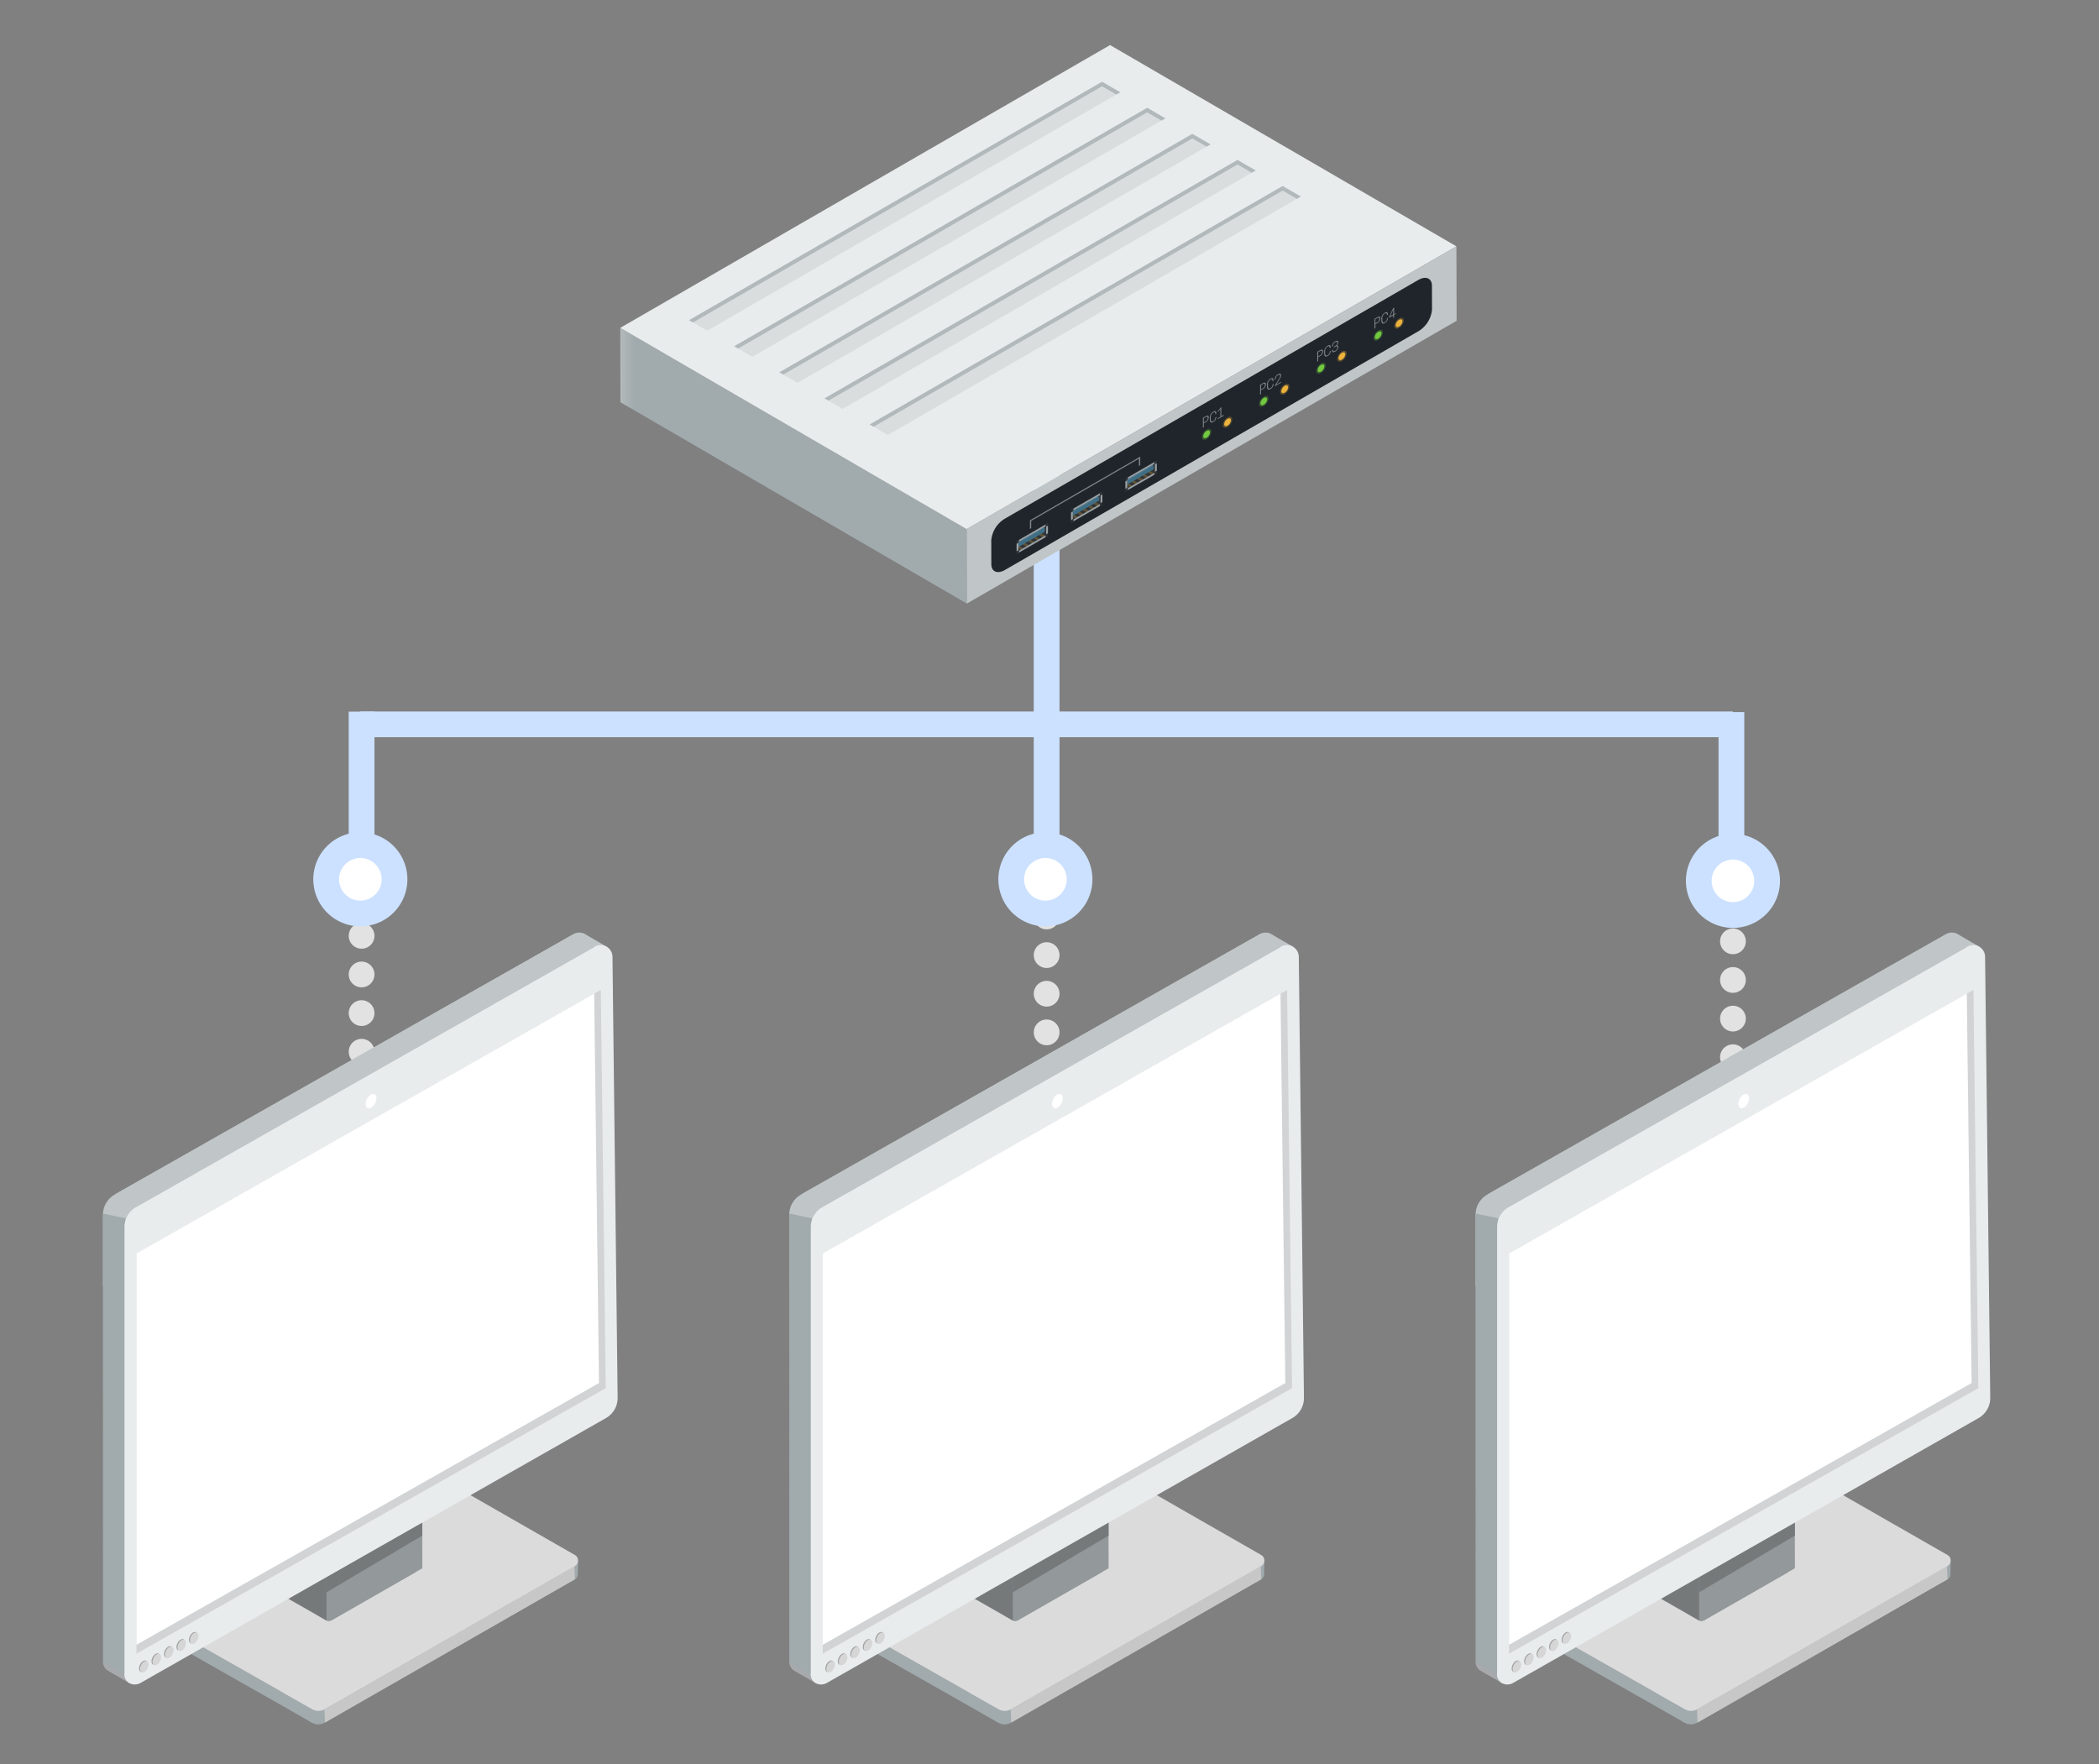<svg xmlns="http://www.w3.org/2000/svg" xmlns:xlink="http://www.w3.org/1999/xlink" width="326" height="274" viewBox="0 0 326 274">
  <rect x="0" y="0" width="326" height="274" fill="#808080" stroke="none"/>
  <defs>
    <clipPath id="clip-path">
      <rect id="사각형_1922" data-name="사각형 1922" width="79.931" height="122.976" fill="none"/>
    </clipPath>
    <clipPath id="clip-path-2">
      <path id="패스_5113" data-name="패스 5113" d="M2.525,40.673,5.682,42.71,76.9,2.311,73.744.275Z" transform="translate(-2.525 -0.275)" fill="none"/>
    </clipPath>
    <clipPath id="clip-path-10">
      <rect id="사각형_1911" data-name="사각형 1911" width="129.896" height="86.739" fill="none"/>
    </clipPath>
    <clipPath id="clip-path-11">
      <path id="패스_5027" data-name="패스 5027" d="M.022,31.252l53.8,31.262-.031-11.559L0,19.693Z" transform="translate(0 -19.693)" fill="none"/>
    </clipPath>
    <linearGradient id="linear-gradient" y1="1" x2="0.041" y2="1" gradientUnits="objectBoundingBox">
      <stop offset="0" stop-color="#b2b9bb"/>
      <stop offset="1" stop-color="#a1aaad"/>
    </linearGradient>
    <clipPath id="clip-path-12">
      <rect id="사각형_1895" data-name="사각형 1895" width="129.895" height="86.739" fill="none"/>
    </clipPath>
    <clipPath id="clip-path-13">
      <path id="패스_5034" data-name="패스 5034" d="M27.731,35.972v1.639l4.3-2.473V33.5Z" transform="translate(-27.731 -33.499)" fill="none"/>
    </clipPath>
    <clipPath id="clip-path-14">
      <rect id="사각형_1896" data-name="사각형 1896" width="5.114" height="2.952" fill="none"/>
    </clipPath>
    <clipPath id="clip-path-15">
      <path id="패스_5044" data-name="패스 5044" d="M31.519,33.8v1.639l4.3-2.473V31.323Z" transform="translate(-31.519 -31.323)" fill="none"/>
    </clipPath>
    <clipPath id="clip-path-17">
      <path id="패스_5054" data-name="패스 5054" d="M35.308,31.624v1.639l4.3-2.475V29.148Z" transform="translate(-35.308 -29.148)" fill="none"/>
    </clipPath>
    <clipPath id="clip-path-18">
      <rect id="사각형_1898" data-name="사각형 1898" width="5.114" height="2.953" fill="none"/>
    </clipPath>
    <clipPath id="clip-path-20">
      <rect id="사각형_1899" data-name="사각형 1899" width="17.128" height="11.223" fill="none"/>
    </clipPath>
    <clipPath id="clip-path-21">
      <rect id="사각형_1900" data-name="사각형 1900" width="1.471" height="1.699" fill="none"/>
    </clipPath>
    <clipPath id="clip-path-29">
      <rect id="사각형_1908" data-name="사각형 1908" width="29.947" height="18.683" fill="none"/>
    </clipPath>
    <clipPath id="clip-path-30">
      <rect id="사각형_1909" data-name="사각형 1909" width="95.008" height="54.854" fill="none"/>
    </clipPath>
  </defs>
  <g id="host_img_1" transform="translate(1296 9888)">
    <rect id="사각형_2842" data-name="사각형 2842" width="326" height="274" transform="translate(-1296 -9888)" fill="none" opacity="0.06"/>
    <g id="그룹_7048" data-name="그룹 7048" transform="translate(-0.523)">
      <g id="그룹_7043" data-name="그룹 7043" transform="translate(22.603)">
        <path id="패스_5137" data-name="패스 5137" d="M0,0V75.14" transform="translate(-1261.921 -9754.654)" fill="none" stroke="#e2e2e2" stroke-linecap="round" stroke-width="4" stroke-dasharray="0 6"/>
        <path id="패스_5138" data-name="패스 5138" d="M0,0V27.755" transform="translate(-1261.921 -9777.479)" fill="none" stroke="#cce1ff" stroke-width="4"/>
        <path id="패스_5139" data-name="패스 5139" d="M5.307,0A5.307,5.307,0,1,1,0,5.307,5.307,5.307,0,0,1,5.307,0Z" transform="translate(-1267.421 -9756.739)" fill="#fff" stroke="#cce1ff" stroke-width="4"/>
      </g>
      <g id="그룹_7047" data-name="그룹 7047">
        <path id="패스_5127" data-name="패스 5127" d="M0,0V68.622" transform="translate(-1132.921 -9751.661)" fill="none" stroke="#e2e2e2" stroke-linecap="round" stroke-width="4" stroke-dasharray="0 6"/>
        <path id="패스_5131" data-name="패스 5131" d="M0,0V70.628" transform="translate(-1132.921 -9823.534)" fill="none" stroke="#cce1ff" stroke-width="4"/>
        <path id="패스_5132" data-name="패스 5132" d="M213.182,0H0" transform="translate(-1239.511 -9775.5)" fill="none" stroke="#cce1ff" stroke-width="4"/>
        <path id="패스_5129" data-name="패스 5129" d="M5.307,0A5.307,5.307,0,1,1,0,5.307,5.307,5.307,0,0,1,5.307,0Z" transform="translate(-1138.421 -9756.739)" fill="#fff" stroke="#cce1ff" stroke-width="4"/>
        <path id="패스_5128" data-name="패스 5128" d="M0,0V73.432" transform="translate(-1026.33 -9753.8)" fill="none" stroke="#e2e2e2" stroke-linecap="round" stroke-width="4" stroke-dasharray="0 6"/>
        <path id="패스_5133" data-name="패스 5133" d="M0,0V27.683" transform="translate(-1026.57 -9777.407)" fill="none" stroke="#cce1ff" stroke-width="4"/>
        <path id="패스_5130" data-name="패스 5130" d="M5.307,0A5.307,5.307,0,1,1,0,5.307,5.307,5.307,0,0,1,5.307,0Z" transform="translate(-1031.636 -9756.5)" fill="#fff" stroke="#cce1ff" stroke-width="4"/>
        <g id="그룹_5652" data-name="그룹 5652" transform="translate(-1279.477 -9743.155)">
          <g id="그룹_5632" data-name="그룹 5632" transform="translate(0 0)">
            <g id="그룹_5631" data-name="그룹 5631" clip-path="url(#clip-path)">
              <path id="패스_5100" data-name="패스 5100" d="M6.133,132.611l27.6,15.677a1.977,1.977,0,0,0,2,.016l37.93-21.616a1,1,0,0,0,.028-1.717L47.352,108.736a1.991,1.991,0,0,0-2.024-.033L5.611,129.661l-.033,2.194c0,.365.238.575.555.756" transform="translate(-1.317 -25.598)" fill="#7a7878" fill-rule="evenodd"/>
              <path id="패스_5101" data-name="패스 5101" d="M35.951,149.314l4.824,2.87a1.935,1.935,0,0,0,2,.016L81.6,129.974a.974.974,0,0,0,.5-.85l.027-2.092-4.772-1.822a2.278,2.278,0,0,0-2.024-.032L35.9,147.7a.976.976,0,0,0-.5.859c0,.365.243.569.556.756" transform="translate(-8.355 -29.495)" fill="#a1aaad" fill-rule="evenodd"/>
              <path id="패스_5102" data-name="패스 5102" d="M6.116,137.216l27.777,15.765.024,2.122L6.125,139.33Z" transform="translate(-1.444 -32.389)" fill="#a1aaad" fill-rule="evenodd"/>
              <path id="패스_5103" data-name="패스 5103" d="M45.094,153.1l-.073-2.039L83.844,128.81l.073,2.039Z" transform="translate(-10.627 -30.405)" fill="#c7c7c7" fill-rule="evenodd"/>
              <path id="패스_5104" data-name="패스 5104" d="M6.168,129.892l27.6,15.661a1.972,1.972,0,0,0,2,.016L74.6,123.343a.978.978,0,0,0,.5-.851.952.952,0,0,0-.477-.866L47.386,106.017a1.992,1.992,0,0,0-2.024-.032L6.116,128.277a.975.975,0,0,0-.5.859c0,.366.238.576.556.756" transform="translate(-1.325 -24.956)" fill="#dbdbdb" fill-rule="evenodd"/>
              <path id="패스_5105" data-name="패스 5105" d="M43.048,131.7l1.758,1.047a.708.708,0,0,0,.73.005l13-7.444a.356.356,0,0,0,.184-.309l.009-14.489-1.74-.665a.832.832,0,0,0-.737-.011l-13.225,7.552c-.115.066-.183,13.906-.183,14.039s.088.207.2.275" transform="translate(-10.114 -25.906)" fill="#93989a" fill-rule="evenodd"/>
              <path id="패스_5106" data-name="패스 5106" d="M29.609,111.855l12.084,6.895.008,14.5-12.089-6.9Z" transform="translate(-6.989 -26.403)" fill="#76797a" fill-rule="evenodd"/>
              <path id="패스_5107" data-name="패스 5107" d="M46.381,132.873,46.354,118.4l14.151-8.109.027,14.469Z" transform="translate(-10.942 -26.035)" fill="#93989a" fill-rule="evenodd"/>
              <path id="패스_5108" data-name="패스 5108" d="M45.429,128.5l-.017-9.336,14.872-8.869.017,9.392Z" transform="translate(-10.719 -26.034)" fill="#76797a" fill-rule="evenodd"/>
              <path id="패스_5109" data-name="패스 5109" d="M.032,113.018V43.87A3.577,3.577,0,0,1,1.89,40.69L73.082.267a1.792,1.792,0,0,1,1.82,0,1.792,1.792,0,0,1,.921,1.57l.8,68.439a3.675,3.675,0,0,1-1.856,3.234L4.207,116.622.7,114.609a1.619,1.619,0,0,1-.672-1.591" transform="translate(-0.008 -0.005)" fill="#a7a9ac" fill-rule="evenodd"/>
              <path id="패스_5110" data-name="패스 5110" d="M0,54.184V43.849a3.576,3.576,0,0,1,1.859-3.18L73.05.247a1.792,1.792,0,0,1,1.82,0l3.335,1.93-1.611,9.266a4.2,4.2,0,0,1-1.855,3.233L2.506,55.786a1.8,1.8,0,0,1-1.833-.011A1.619,1.619,0,0,1,0,54.184" transform="translate(0 0)" fill="#c0c6c7" fill-rule="evenodd"/>
              <path id="패스_5111" data-name="패스 5111" d="M3.346,128.783,3.516,57.86l-3.528-.747.021,69.664Z" transform="translate(0.003 -13.481)" fill="#a1aaad" fill-rule="evenodd"/>
              <path id="패스_5112" data-name="패스 5112" d="M4.366,115.523V46.375a3.574,3.574,0,0,1,1.858-3.18L77.416,2.772a1.835,1.835,0,0,1,2.741,1.575l.8,68.439a3.588,3.588,0,0,1-1.855,3.233L6.872,117.124a1.793,1.793,0,0,1-1.833-.01,1.618,1.618,0,0,1-.672-1.591" transform="translate(-1.031 -0.596)" fill="#e9eced" fill-rule="evenodd"/>
            </g>
          </g>
          <g id="그룹_5634" data-name="그룹 5634" transform="translate(1.929 0.21)">
            <g id="그룹_5633" data-name="그룹 5633" clip-path="url(#clip-path-2)">
              <rect id="사각형_1923" data-name="사각형 1923" width="68.123" height="85.045" transform="translate(-15.262 35.956) rotate(-67)" fill="#c0c6c7"/>
            </g>
          </g>
          <g id="그룹_5636" data-name="그룹 5636" transform="translate(0 0)">
            <g id="그룹_5635" data-name="그룹 5635" clip-path="url(#clip-path)">
              <path id="패스_5114" data-name="패스 5114" d="M6.792,114.737V52.567L78.915,11.641,79.68,73.5Z" transform="translate(-1.603 -2.748)" fill="#d1d3d4" fill-rule="evenodd"/>
              <path id="패스_5115" data-name="패스 5115" d="M6.792,113.54V52.747L77.887,12.4l.748,60.488Z" transform="translate(-1.603 -2.928)" fill="#fff" fill-rule="evenodd"/>
              <path id="패스_5116" data-name="패스 5116" d="M53.772,35c.382.118.9-.276,1.158-.88s.157-1.189-.225-1.307-.9.276-1.158.88-.157,1.189.225,1.307" transform="translate(-12.606 -7.74)" fill="#fff" fill-rule="evenodd"/>
              <path id="패스_5117" data-name="패스 5117" d="M7.618,149.745c.306.095.722-.221.928-.705s.125-.953-.181-1.047-.722.221-.928.705-.125.953.181,1.047" transform="translate(-1.728 -34.929)" fill="#a0a0a0" fill-rule="evenodd"/>
              <path id="패스_5118" data-name="패스 5118" d="M7.817,149.845c.306.095.722-.222.928-.705s.125-.953-.181-1.047-.722.221-.928.705-.125.953.181,1.047" transform="translate(-1.775 -34.953)" fill="#d6d6d6" fill-rule="evenodd"/>
              <path id="패스_5119" data-name="패스 5119" d="M10.156,148.294c.306.095.721-.221.927-.705s.125-.953-.181-1.047-.721.222-.928.705-.125.953.182,1.047" transform="translate(-2.327 -34.587)" fill="#a0a0a0" fill-rule="evenodd"/>
              <path id="패스_5120" data-name="패스 5120" d="M10.354,148.393c.306.095.722-.222.928-.705s.125-.953-.181-1.047-.722.221-.928.705-.125.953.181,1.047" transform="translate(-2.374 -34.61)" fill="#d6d6d6" fill-rule="evenodd"/>
              <path id="패스_5121" data-name="패스 5121" d="M12.692,146.843c.306.095.722-.221.928-.705s.125-.953-.181-1.047-.722.221-.928.7-.125.953.181,1.048" transform="translate(-2.926 -34.244)" fill="#a0a0a0" fill-rule="evenodd"/>
              <path id="패스_5122" data-name="패스 5122" d="M12.89,146.942c.306.095.722-.222.928-.705s.125-.953-.181-1.047-.722.221-.928.705-.125.953.181,1.047" transform="translate(-2.973 -34.268)" fill="#d6d6d6" fill-rule="evenodd"/>
              <path id="패스_5123" data-name="패스 5123" d="M15.229,145.392c.306.095.722-.222.928-.705s.125-.953-.181-1.047-.722.221-.928.7-.125.953.181,1.048" transform="translate(-3.525 -33.902)" fill="#a0a0a0" fill-rule="evenodd"/>
              <path id="패스_5124" data-name="패스 5124" d="M15.427,145.491c.306.095.722-.222.928-.705s.125-.953-.181-1.047-.722.221-.928.705-.125.953.181,1.047" transform="translate(-3.572 -33.925)" fill="#d6d6d6" fill-rule="evenodd"/>
              <path id="패스_5125" data-name="패스 5125" d="M17.766,143.941c.306.095.722-.222.928-.705s.125-.953-.181-1.047-.722.221-.928.7-.125.953.181,1.048" transform="translate(-4.124 -33.559)" fill="#a0a0a0" fill-rule="evenodd"/>
              <path id="패스_5126" data-name="패스 5126" d="M17.964,144.04c.306.095.722-.222.928-.705s.125-.953-.181-1.047-.722.221-.928.705-.125.953.181,1.047" transform="translate(-4.171 -33.583)" fill="#d6d6d6" fill-rule="evenodd"/>
            </g>
          </g>
        </g>
        <g id="그룹_7041" data-name="그룹 7041" transform="translate(-1172.886 -9743.155)">
          <g id="그룹_5632-2" data-name="그룹 5632" transform="translate(0 0)">
            <g id="그룹_5631-2" data-name="그룹 5631" clip-path="url(#clip-path)">
              <path id="패스_5100-2" data-name="패스 5100" d="M6.133,132.611l27.6,15.677a1.977,1.977,0,0,0,2,.016l37.93-21.616a1,1,0,0,0,.028-1.717L47.352,108.736a1.991,1.991,0,0,0-2.024-.033L5.611,129.661l-.033,2.194c0,.365.238.575.555.756" transform="translate(-1.317 -25.598)" fill="#7a7878" fill-rule="evenodd"/>
              <path id="패스_5101-2" data-name="패스 5101" d="M35.951,149.314l4.824,2.87a1.935,1.935,0,0,0,2,.016L81.6,129.974a.974.974,0,0,0,.5-.85l.027-2.092-4.772-1.822a2.278,2.278,0,0,0-2.024-.032L35.9,147.7a.976.976,0,0,0-.5.859c0,.365.243.569.556.756" transform="translate(-8.355 -29.495)" fill="#a1aaad" fill-rule="evenodd"/>
              <path id="패스_5102-2" data-name="패스 5102" d="M6.116,137.216l27.777,15.765.024,2.122L6.125,139.33Z" transform="translate(-1.444 -32.389)" fill="#a1aaad" fill-rule="evenodd"/>
              <path id="패스_5103-2" data-name="패스 5103" d="M45.094,153.1l-.073-2.039L83.844,128.81l.073,2.039Z" transform="translate(-10.627 -30.405)" fill="#c7c7c7" fill-rule="evenodd"/>
              <path id="패스_5104-2" data-name="패스 5104" d="M6.168,129.892l27.6,15.661a1.972,1.972,0,0,0,2,.016L74.6,123.343a.978.978,0,0,0,.5-.851.952.952,0,0,0-.477-.866L47.386,106.017a1.992,1.992,0,0,0-2.024-.032L6.116,128.277a.975.975,0,0,0-.5.859c0,.366.238.576.556.756" transform="translate(-1.325 -24.956)" fill="#dbdbdb" fill-rule="evenodd"/>
              <path id="패스_5105-2" data-name="패스 5105" d="M43.048,131.7l1.758,1.047a.708.708,0,0,0,.73.005l13-7.444a.356.356,0,0,0,.184-.309l.009-14.489-1.74-.665a.832.832,0,0,0-.737-.011l-13.225,7.552c-.115.066-.183,13.906-.183,14.039s.088.207.2.275" transform="translate(-10.114 -25.906)" fill="#93989a" fill-rule="evenodd"/>
              <path id="패스_5106-2" data-name="패스 5106" d="M29.609,111.855l12.084,6.895.008,14.5-12.089-6.9Z" transform="translate(-6.989 -26.403)" fill="#76797a" fill-rule="evenodd"/>
              <path id="패스_5107-2" data-name="패스 5107" d="M46.381,132.873,46.354,118.4l14.151-8.109.027,14.469Z" transform="translate(-10.942 -26.035)" fill="#93989a" fill-rule="evenodd"/>
              <path id="패스_5108-2" data-name="패스 5108" d="M45.429,128.5l-.017-9.336,14.872-8.869.017,9.392Z" transform="translate(-10.719 -26.034)" fill="#76797a" fill-rule="evenodd"/>
              <path id="패스_5109-2" data-name="패스 5109" d="M.032,113.018V43.87A3.577,3.577,0,0,1,1.89,40.69L73.082.267a1.792,1.792,0,0,1,1.82,0,1.792,1.792,0,0,1,.921,1.57l.8,68.439a3.675,3.675,0,0,1-1.856,3.234L4.207,116.622.7,114.609a1.619,1.619,0,0,1-.672-1.591" transform="translate(-0.008 -0.005)" fill="#a7a9ac" fill-rule="evenodd"/>
              <path id="패스_5110-2" data-name="패스 5110" d="M0,54.184V43.849a3.576,3.576,0,0,1,1.859-3.18L73.05.247a1.792,1.792,0,0,1,1.82,0l3.335,1.93-1.611,9.266a4.2,4.2,0,0,1-1.855,3.233L2.506,55.786a1.8,1.8,0,0,1-1.833-.011A1.619,1.619,0,0,1,0,54.184" transform="translate(0 0)" fill="#c0c6c7" fill-rule="evenodd"/>
              <path id="패스_5111-2" data-name="패스 5111" d="M3.346,128.783,3.516,57.86l-3.528-.747.021,69.664Z" transform="translate(0.003 -13.481)" fill="#a1aaad" fill-rule="evenodd"/>
              <path id="패스_5112-2" data-name="패스 5112" d="M4.366,115.523V46.375a3.574,3.574,0,0,1,1.858-3.18L77.416,2.772a1.835,1.835,0,0,1,2.741,1.575l.8,68.439a3.588,3.588,0,0,1-1.855,3.233L6.872,117.124a1.793,1.793,0,0,1-1.833-.01,1.618,1.618,0,0,1-.672-1.591" transform="translate(-1.031 -0.596)" fill="#e9eced" fill-rule="evenodd"/>
            </g>
          </g>
          <g id="그룹_5634-2" data-name="그룹 5634" transform="translate(1.929 0.21)">
            <g id="그룹_5633-2" data-name="그룹 5633" clip-path="url(#clip-path-2)">
              <rect id="사각형_1923-2" data-name="사각형 1923" width="68.123" height="85.045" transform="translate(-15.262 35.956) rotate(-67)" fill="#c0c6c7"/>
            </g>
          </g>
          <g id="그룹_5636-2" data-name="그룹 5636" transform="translate(0 0)">
            <g id="그룹_5635-2" data-name="그룹 5635" clip-path="url(#clip-path)">
              <path id="패스_5114-2" data-name="패스 5114" d="M6.792,114.737V52.567L78.915,11.641,79.68,73.5Z" transform="translate(-1.603 -2.748)" fill="#d1d3d4" fill-rule="evenodd"/>
              <path id="패스_5115-2" data-name="패스 5115" d="M6.792,113.54V52.747L77.887,12.4l.748,60.488Z" transform="translate(-1.603 -2.928)" fill="#fff" fill-rule="evenodd"/>
              <path id="패스_5116-2" data-name="패스 5116" d="M53.772,35c.382.118.9-.276,1.158-.88s.157-1.189-.225-1.307-.9.276-1.158.88-.157,1.189.225,1.307" transform="translate(-12.606 -7.74)" fill="#fff" fill-rule="evenodd"/>
              <path id="패스_5117-2" data-name="패스 5117" d="M7.618,149.745c.306.095.722-.221.928-.705s.125-.953-.181-1.047-.722.221-.928.705-.125.953.181,1.047" transform="translate(-1.728 -34.929)" fill="#a0a0a0" fill-rule="evenodd"/>
              <path id="패스_5118-2" data-name="패스 5118" d="M7.817,149.845c.306.095.722-.222.928-.705s.125-.953-.181-1.047-.722.221-.928.705-.125.953.181,1.047" transform="translate(-1.775 -34.953)" fill="#d6d6d6" fill-rule="evenodd"/>
              <path id="패스_5119-2" data-name="패스 5119" d="M10.156,148.294c.306.095.721-.221.927-.705s.125-.953-.181-1.047-.721.222-.928.705-.125.953.182,1.047" transform="translate(-2.327 -34.587)" fill="#a0a0a0" fill-rule="evenodd"/>
              <path id="패스_5120-2" data-name="패스 5120" d="M10.354,148.393c.306.095.722-.222.928-.705s.125-.953-.181-1.047-.722.221-.928.705-.125.953.181,1.047" transform="translate(-2.374 -34.61)" fill="#d6d6d6" fill-rule="evenodd"/>
              <path id="패스_5121-2" data-name="패스 5121" d="M12.692,146.843c.306.095.722-.221.928-.705s.125-.953-.181-1.047-.722.221-.928.7-.125.953.181,1.048" transform="translate(-2.926 -34.244)" fill="#a0a0a0" fill-rule="evenodd"/>
              <path id="패스_5122-2" data-name="패스 5122" d="M12.89,146.942c.306.095.722-.222.928-.705s.125-.953-.181-1.047-.722.221-.928.705-.125.953.181,1.047" transform="translate(-2.973 -34.268)" fill="#d6d6d6" fill-rule="evenodd"/>
              <path id="패스_5123-2" data-name="패스 5123" d="M15.229,145.392c.306.095.722-.222.928-.705s.125-.953-.181-1.047-.722.221-.928.7-.125.953.181,1.048" transform="translate(-3.525 -33.902)" fill="#a0a0a0" fill-rule="evenodd"/>
              <path id="패스_5124-2" data-name="패스 5124" d="M15.427,145.491c.306.095.722-.222.928-.705s.125-.953-.181-1.047-.722.221-.928.705-.125.953.181,1.047" transform="translate(-3.572 -33.925)" fill="#d6d6d6" fill-rule="evenodd"/>
              <path id="패스_5125-2" data-name="패스 5125" d="M17.766,143.941c.306.095.722-.222.928-.705s.125-.953-.181-1.047-.722.221-.928.7-.125.953.181,1.048" transform="translate(-4.124 -33.559)" fill="#a0a0a0" fill-rule="evenodd"/>
              <path id="패스_5126-2" data-name="패스 5126" d="M17.964,144.04c.306.095.722-.222.928-.705s.125-.953-.181-1.047-.722.221-.928.705-.125.953.181,1.047" transform="translate(-4.171 -33.583)" fill="#d6d6d6" fill-rule="evenodd"/>
            </g>
          </g>
        </g>
        <g id="그룹_7042" data-name="그룹 7042" transform="translate(-1066.295 -9743.155)">
          <g id="그룹_5632-3" data-name="그룹 5632" transform="translate(0 0)">
            <g id="그룹_5631-3" data-name="그룹 5631" clip-path="url(#clip-path)">
              <path id="패스_5100-3" data-name="패스 5100" d="M6.133,132.611l27.6,15.677a1.977,1.977,0,0,0,2,.016l37.93-21.616a1,1,0,0,0,.028-1.717L47.352,108.736a1.991,1.991,0,0,0-2.024-.033L5.611,129.661l-.033,2.194c0,.365.238.575.555.756" transform="translate(-1.317 -25.598)" fill="#7a7878" fill-rule="evenodd"/>
              <path id="패스_5101-3" data-name="패스 5101" d="M35.951,149.314l4.824,2.87a1.935,1.935,0,0,0,2,.016L81.6,129.974a.974.974,0,0,0,.5-.85l.027-2.092-4.772-1.822a2.278,2.278,0,0,0-2.024-.032L35.9,147.7a.976.976,0,0,0-.5.859c0,.365.243.569.556.756" transform="translate(-8.355 -29.495)" fill="#a1aaad" fill-rule="evenodd"/>
              <path id="패스_5102-3" data-name="패스 5102" d="M6.116,137.216l27.777,15.765.024,2.122L6.125,139.33Z" transform="translate(-1.444 -32.389)" fill="#a1aaad" fill-rule="evenodd"/>
              <path id="패스_5103-3" data-name="패스 5103" d="M45.094,153.1l-.073-2.039L83.844,128.81l.073,2.039Z" transform="translate(-10.627 -30.405)" fill="#c7c7c7" fill-rule="evenodd"/>
              <path id="패스_5104-3" data-name="패스 5104" d="M6.168,129.892l27.6,15.661a1.972,1.972,0,0,0,2,.016L74.6,123.343a.978.978,0,0,0,.5-.851.952.952,0,0,0-.477-.866L47.386,106.017a1.992,1.992,0,0,0-2.024-.032L6.116,128.277a.975.975,0,0,0-.5.859c0,.366.238.576.556.756" transform="translate(-1.325 -24.956)" fill="#dbdbdb" fill-rule="evenodd"/>
              <path id="패스_5105-3" data-name="패스 5105" d="M43.048,131.7l1.758,1.047a.708.708,0,0,0,.73.005l13-7.444a.356.356,0,0,0,.184-.309l.009-14.489-1.74-.665a.832.832,0,0,0-.737-.011l-13.225,7.552c-.115.066-.183,13.906-.183,14.039s.088.207.2.275" transform="translate(-10.114 -25.906)" fill="#93989a" fill-rule="evenodd"/>
              <path id="패스_5106-3" data-name="패스 5106" d="M29.609,111.855l12.084,6.895.008,14.5-12.089-6.9Z" transform="translate(-6.989 -26.403)" fill="#76797a" fill-rule="evenodd"/>
              <path id="패스_5107-3" data-name="패스 5107" d="M46.381,132.873,46.354,118.4l14.151-8.109.027,14.469Z" transform="translate(-10.942 -26.035)" fill="#93989a" fill-rule="evenodd"/>
              <path id="패스_5108-3" data-name="패스 5108" d="M45.429,128.5l-.017-9.336,14.872-8.869.017,9.392Z" transform="translate(-10.719 -26.034)" fill="#76797a" fill-rule="evenodd"/>
              <path id="패스_5109-3" data-name="패스 5109" d="M.032,113.018V43.87A3.577,3.577,0,0,1,1.89,40.69L73.082.267a1.792,1.792,0,0,1,1.82,0,1.792,1.792,0,0,1,.921,1.57l.8,68.439a3.675,3.675,0,0,1-1.856,3.234L4.207,116.622.7,114.609a1.619,1.619,0,0,1-.672-1.591" transform="translate(-0.008 -0.005)" fill="#a7a9ac" fill-rule="evenodd"/>
              <path id="패스_5110-3" data-name="패스 5110" d="M0,54.184V43.849a3.576,3.576,0,0,1,1.859-3.18L73.05.247a1.792,1.792,0,0,1,1.82,0l3.335,1.93-1.611,9.266a4.2,4.2,0,0,1-1.855,3.233L2.506,55.786a1.8,1.8,0,0,1-1.833-.011A1.619,1.619,0,0,1,0,54.184" transform="translate(0 0)" fill="#c0c6c7" fill-rule="evenodd"/>
              <path id="패스_5111-3" data-name="패스 5111" d="M3.346,128.783,3.516,57.86l-3.528-.747.021,69.664Z" transform="translate(0.003 -13.481)" fill="#a1aaad" fill-rule="evenodd"/>
              <path id="패스_5112-3" data-name="패스 5112" d="M4.366,115.523V46.375a3.574,3.574,0,0,1,1.858-3.18L77.416,2.772a1.835,1.835,0,0,1,2.741,1.575l.8,68.439a3.588,3.588,0,0,1-1.855,3.233L6.872,117.124a1.793,1.793,0,0,1-1.833-.01,1.618,1.618,0,0,1-.672-1.591" transform="translate(-1.031 -0.596)" fill="#e9eced" fill-rule="evenodd"/>
            </g>
          </g>
          <g id="그룹_5634-3" data-name="그룹 5634" transform="translate(1.929 0.21)">
            <g id="그룹_5633-3" data-name="그룹 5633" clip-path="url(#clip-path-2)">
              <rect id="사각형_1923-3" data-name="사각형 1923" width="68.123" height="85.045" transform="translate(-15.262 35.956) rotate(-67)" fill="#c0c6c7"/>
            </g>
          </g>
          <g id="그룹_5636-3" data-name="그룹 5636" transform="translate(0 0)">
            <g id="그룹_5635-3" data-name="그룹 5635" clip-path="url(#clip-path)">
              <path id="패스_5114-3" data-name="패스 5114" d="M6.792,114.737V52.567L78.915,11.641,79.68,73.5Z" transform="translate(-1.603 -2.748)" fill="#d1d3d4" fill-rule="evenodd"/>
              <path id="패스_5115-3" data-name="패스 5115" d="M6.792,113.54V52.747L77.887,12.4l.748,60.488Z" transform="translate(-1.603 -2.928)" fill="#fff" fill-rule="evenodd"/>
              <path id="패스_5116-3" data-name="패스 5116" d="M53.772,35c.382.118.9-.276,1.158-.88s.157-1.189-.225-1.307-.9.276-1.158.88-.157,1.189.225,1.307" transform="translate(-12.606 -7.74)" fill="#fff" fill-rule="evenodd"/>
              <path id="패스_5117-3" data-name="패스 5117" d="M7.618,149.745c.306.095.722-.221.928-.705s.125-.953-.181-1.047-.722.221-.928.705-.125.953.181,1.047" transform="translate(-1.728 -34.929)" fill="#a0a0a0" fill-rule="evenodd"/>
              <path id="패스_5118-3" data-name="패스 5118" d="M7.817,149.845c.306.095.722-.222.928-.705s.125-.953-.181-1.047-.722.221-.928.705-.125.953.181,1.047" transform="translate(-1.775 -34.953)" fill="#d6d6d6" fill-rule="evenodd"/>
              <path id="패스_5119-3" data-name="패스 5119" d="M10.156,148.294c.306.095.721-.221.927-.705s.125-.953-.181-1.047-.721.222-.928.705-.125.953.182,1.047" transform="translate(-2.327 -34.587)" fill="#a0a0a0" fill-rule="evenodd"/>
              <path id="패스_5120-3" data-name="패스 5120" d="M10.354,148.393c.306.095.722-.222.928-.705s.125-.953-.181-1.047-.722.221-.928.705-.125.953.181,1.047" transform="translate(-2.374 -34.61)" fill="#d6d6d6" fill-rule="evenodd"/>
              <path id="패스_5121-3" data-name="패스 5121" d="M12.692,146.843c.306.095.722-.221.928-.705s.125-.953-.181-1.047-.722.221-.928.7-.125.953.181,1.048" transform="translate(-2.926 -34.244)" fill="#a0a0a0" fill-rule="evenodd"/>
              <path id="패스_5122-3" data-name="패스 5122" d="M12.89,146.942c.306.095.722-.222.928-.705s.125-.953-.181-1.047-.722.221-.928.705-.125.953.181,1.047" transform="translate(-2.973 -34.268)" fill="#d6d6d6" fill-rule="evenodd"/>
              <path id="패스_5123-3" data-name="패스 5123" d="M15.229,145.392c.306.095.722-.222.928-.705s.125-.953-.181-1.047-.722.221-.928.7-.125.953.181,1.048" transform="translate(-3.525 -33.902)" fill="#a0a0a0" fill-rule="evenodd"/>
              <path id="패스_5124-3" data-name="패스 5124" d="M15.427,145.491c.306.095.722-.222.928-.705s.125-.953-.181-1.047-.722.221-.928.705-.125.953.181,1.047" transform="translate(-3.572 -33.925)" fill="#d6d6d6" fill-rule="evenodd"/>
              <path id="패스_5125-3" data-name="패스 5125" d="M17.766,143.941c.306.095.722-.222.928-.705s.125-.953-.181-1.047-.722.221-.928.7-.125.953.181,1.048" transform="translate(-4.124 -33.559)" fill="#a0a0a0" fill-rule="evenodd"/>
              <path id="패스_5126-3" data-name="패스 5126" d="M17.964,144.04c.306.095.722-.222.928-.705s.125-.953-.181-1.047-.722.221-.928.705-.125.953.181,1.047" transform="translate(-4.171 -33.583)" fill="#d6d6d6" fill-rule="evenodd"/>
            </g>
          </g>
        </g>
        <g id="그룹_5601" data-name="그룹 5601" transform="translate(-1199.141 -9881)">
          <g id="그룹_5600" data-name="그룹 5600" clip-path="url(#clip-path-10)">
            <g id="그룹_5547" data-name="그룹 5547" transform="translate(0 43.918)">
              <g id="그룹_5546" data-name="그룹 5546" clip-path="url(#clip-path-11)">
                <rect id="사각형_1894" data-name="사각형 1894" width="53.825" height="42.821" fill="url(#linear-gradient)"/>
              </g>
            </g>
            <path id="패스_5028" data-name="패스 5028" d="M76.07,0,0,43.92,53.793,75.18l76.07-43.92Z" transform="translate(0 0)" fill="#e9eced"/>
            <path id="패스_5029" data-name="패스 5029" d="M24.121,57.937,24.152,69.5l76.07-43.918-.031-11.561Z" transform="translate(29.672 17.243)" fill="#c0c6c7"/>
            <g id="그룹_5549" data-name="그룹 5549" transform="translate(0 0)">
              <g id="그룹_5548" data-name="그룹 5548" clip-path="url(#clip-path-12)">
                <path id="패스_5030" data-name="패스 5030" d="M27.955,53.609,92.16,16.54c1.169-.674,2.116-.277,2.119.89l.011,3.729a4.389,4.389,0,0,1-2.119,3.347L27.966,61.578c-1.169.673-2.116.277-2.119-.89l-.011-3.731a4.393,4.393,0,0,1,2.119-3.347" transform="translate(31.782 19.943)" fill="#20252b"/>
              </g>
            </g>
            <path id="패스_5031" data-name="패스 5031" d="M32.481,35.375,27.6,38.19V36.073l4.882-2.814Z" transform="translate(33.951 40.913)" fill="#313436"/>
            <g id="그룹_5554" data-name="그룹 5554" transform="translate(61.844 74.708)">
              <g id="그룹_5553" data-name="그룹 5553" clip-path="url(#clip-path-13)">
                <g id="그룹_5552" data-name="그룹 5552" transform="translate(-0.937 0.724)" opacity="0.4">
                  <g id="그룹_5551" data-name="그룹 5551">
                    <g id="그룹_5550" data-name="그룹 5550" clip-path="url(#clip-path-14)">
                      <path id="패스_5032" data-name="패스 5032" d="M27.692,35.771l-.381.221,1.358.785.384-.221Zm.843-.486-.381.221,1.358.785.384-.221Zm.843-.488-.384.223,1.36.783.384-.221Zm.843-.486-.384.221,1.36.785.384-.221Zm.843-.486-.384.221,1.36.785.384-.221Z" transform="translate(-27.311 -33.823)" fill="#a88038"/>
                    </g>
                  </g>
                </g>
                <path id="패스_5033" data-name="패스 5033" d="M28.406,35.658l-1.251-.727,0-.531,1.251.727Z" transform="translate(-28.442 -32.391)" fill="#2c4d5e"/>
              </g>
            </g>
            <path id="패스_5035" data-name="패스 5035" d="M27.731,35.846v.241l4.1-2.364-.21-.12Z" transform="translate(34.113 41.336)" fill="#477c97"/>
            <path id="패스_5036" data-name="패스 5036" d="M27.731,36.02v.531l4.1-2.362v-.533Z" transform="translate(34.113 41.402)" fill="#3f6f87"/>
            <path id="패스_5037" data-name="패스 5037" d="M27.6,34.826v1.149l.281-.161V34.663Z" transform="translate(33.955 42.641)" fill="#9ba3a8"/>
            <path id="패스_5038" data-name="패스 5038" d="M29.659,33.64V34.79l.281-.163V33.477Z" transform="translate(36.485 41.181)" fill="#9ba3a8"/>
            <path id="패스_5039" data-name="패스 5039" d="M31.877,33.678l-4.1,2.364v-.279l4.1-2.366Z" transform="translate(34.166 41.083)" fill="#9ba3a8"/>
            <path id="패스_5040" data-name="패스 5040" d="M31.877,34.426l-4.1,2.364v-.279l4.1-2.366Z" transform="translate(34.166 42.004)" fill="#9ba3a8"/>
            <path id="패스_5041" data-name="패스 5041" d="M36.27,33.2l-4.882,2.814V33.9l4.882-2.814Z" transform="translate(38.612 38.237)" fill="#313436"/>
            <g id="그룹_5559" data-name="그룹 5559" transform="translate(70.292 69.855)">
              <g id="그룹_5558" data-name="그룹 5558" clip-path="url(#clip-path-15)">
                <g id="그룹_5557" data-name="그룹 5557" transform="translate(-0.936 0.725)" opacity="0.4">
                  <g id="그룹_5556" data-name="그룹 5556">
                    <g id="그룹_5555" data-name="그룹 5555" clip-path="url(#clip-path-14)">
                      <path id="패스_5042" data-name="패스 5042" d="M31.481,33.595l-.381.221,1.358.785.384-.221Zm.843-.486-.384.221,1.36.785.384-.221Zm.843-.488-.384.223,1.36.785.384-.223Zm.843-.486-.384.221,1.36.785.384-.221Zm.843-.486-.384.221,1.36.785.384-.221Z" transform="translate(-31.099 -31.649)" fill="#a88038"/>
                    </g>
                  </g>
                </g>
                <path id="패스_5043" data-name="패스 5043" d="M32.195,33.482l-1.251-.727,0-.531,1.251.727Z" transform="translate(-32.229 -30.214)" fill="#2c4d5e"/>
              </g>
            </g>
            <path id="패스_5045" data-name="패스 5045" d="M31.519,33.671v.241l4.1-2.364-.21-.12Z" transform="translate(38.773 38.66)" fill="#477c97"/>
            <path id="패스_5046" data-name="패스 5046" d="M31.519,33.845v.533l4.1-2.364v-.533Z" transform="translate(38.773 38.726)" fill="#3f6f87"/>
            <path id="패스_5047" data-name="패스 5047" d="M31.391,32.651V33.8l.279-.161V32.488Z" transform="translate(38.616 39.965)" fill="#9ba3a8"/>
            <path id="패스_5048" data-name="패스 5048" d="M33.449,31.464v1.151l.279-.163V31.3Z" transform="translate(41.146 38.505)" fill="#9ba3a8"/>
            <path id="패스_5049" data-name="패스 5049" d="M35.666,31.5l-4.1,2.366v-.281l4.1-2.366Z" transform="translate(38.827 38.407)" fill="#9ba3a8"/>
            <path id="패스_5050" data-name="패스 5050" d="M35.666,32.251l-4.1,2.366v-.281l4.1-2.366Z" transform="translate(38.827 39.328)" fill="#9ba3a8"/>
            <path id="패스_5051" data-name="패스 5051" d="M40.058,31.025l-4.882,2.814V31.723l4.882-2.814Z" transform="translate(43.272 35.561)" fill="#313436"/>
            <g id="그룹_5564" data-name="그룹 5564" transform="translate(78.742 65.004)">
              <g id="그룹_5563" data-name="그룹 5563" clip-path="url(#clip-path-17)">
                <g id="그룹_5562" data-name="그룹 5562" transform="translate(-0.937 0.724)" opacity="0.4">
                  <g id="그룹_5561" data-name="그룹 5561">
                    <g id="그룹_5560" data-name="그룹 5560" clip-path="url(#clip-path-18)">
                      <path id="패스_5052" data-name="패스 5052" d="M35.269,31.42l-.381.221,1.358.785.384-.221Zm.843-.486-.381.221,1.358.785.384-.221Zm.843-.488-.384.223,1.36.785.384-.223Zm.843-.486-.384.221,1.36.785.384-.221Zm.843-.486-.384.221,1.36.785L40,30.258Z" transform="translate(-34.888 -29.473)" fill="#a88038"/>
                    </g>
                  </g>
                </g>
                <path id="패스_5053" data-name="패스 5053" d="M35.983,31.307l-1.251-.727,0-.531,1.251.727Z" transform="translate(-36.019 -28.04)" fill="#2c4d5e"/>
              </g>
            </g>
            <path id="패스_5055" data-name="패스 5055" d="M35.308,31.5v.241l4.1-2.364-.21-.12Z" transform="translate(43.434 35.984)" fill="#477c97"/>
            <path id="패스_5056" data-name="패스 5056" d="M35.308,31.669V32.2l4.1-2.362v-.533Z" transform="translate(43.434 36.05)" fill="#3f6f87"/>
            <path id="패스_5057" data-name="패스 5057" d="M35.179,30.475v1.149l.281-.161V30.312Z" transform="translate(43.275 37.289)" fill="#9ba3a8"/>
            <path id="패스_5058" data-name="패스 5058" d="M37.237,29.289V30.44l.281-.163V29.126Z" transform="translate(45.806 35.83)" fill="#9ba3a8"/>
            <path id="패스_5059" data-name="패스 5059" d="M39.455,29.327l-4.1,2.364v-.279l4.1-2.366Z" transform="translate(43.487 35.731)" fill="#9ba3a8"/>
            <path id="패스_5060" data-name="패스 5060" d="M39.455,30.076l-4.1,2.366v-.281l4.1-2.366Z" transform="translate(43.487 36.652)" fill="#9ba3a8"/>
            <g id="그룹_5599" data-name="그룹 5599" transform="translate(0 0)">
              <g id="그룹_5598" data-name="그룹 5598" clip-path="url(#clip-path-12)">
                <g id="그룹_5567" data-name="그룹 5567" transform="translate(63.622 63.928)" opacity="0.6">
                  <g id="그룹_5566" data-name="그룹 5566">
                    <g id="그룹_5565" data-name="그룹 5565" clip-path="url(#clip-path-20)">
                      <path id="패스_5061" data-name="패스 5061" d="M28.528,38.554v1.334l.2-.112v-1.14l16.735-9.661v1.137l.2-.114V28.666Z" transform="translate(-28.528 -28.665)" fill="#c0c6c7"/>
                    </g>
                  </g>
                </g>
                <g id="그룹_5570" data-name="그룹 5570" transform="translate(90.329 59.606)" opacity="0.3">
                  <g id="그룹_5569" data-name="그룹 5569">
                    <g id="그룹_5568" data-name="그룹 5568" clip-path="url(#clip-path-21)">
                      <path id="패스_5062" data-name="패스 5062" d="M41.975,27.152a1.526,1.526,0,0,1-.736,1.16c-.406.236-.736.1-.736-.31a1.526,1.526,0,0,1,.736-1.16c.406-.236.736-.1.736.31" transform="translate(-40.505 -26.728)" fill="#72c93f"/>
                    </g>
                  </g>
                </g>
                <path id="패스_5063" data-name="패스 5063" d="M41.641,27.14a1.075,1.075,0,0,1-.52.821c-.288.165-.522.067-.522-.221a1.086,1.086,0,0,1,.522-.821c.288-.165.52-.067.52.221" transform="translate(49.944 33.016)" fill="#72c93f"/>
                <g id="그룹_5573" data-name="그룹 5573" transform="translate(93.577 57.731)" opacity="0.3">
                  <g id="그룹_5572" data-name="그룹 5572">
                    <g id="그룹_5571" data-name="그룹 5571" clip-path="url(#clip-path-21)">
                      <path id="패스_5064" data-name="패스 5064" d="M43.432,26.311a1.526,1.526,0,0,1-.736,1.16c-.406.234-.736.1-.736-.31A1.526,1.526,0,0,1,42.7,26c.406-.236.736-.1.736.31" transform="translate(-41.96 -25.887)" fill="#edb23b"/>
                    </g>
                  </g>
                </g>
                <path id="패스_5065" data-name="패스 5065" d="M43.1,26.3a1.075,1.075,0,0,1-.52.821c-.288.167-.522.067-.522-.219a1.086,1.086,0,0,1,.522-.823c.288-.165.52-.067.52.221" transform="translate(51.735 31.981)" fill="#edb23b"/>
                <g id="그룹_5576" data-name="그룹 5576" transform="translate(99.211 54.478)" opacity="0.3">
                  <g id="그룹_5575" data-name="그룹 5575">
                    <g id="그룹_5574" data-name="그룹 5574" clip-path="url(#clip-path-21)">
                      <path id="패스_5066" data-name="패스 5066" d="M45.958,24.853a1.526,1.526,0,0,1-.736,1.16c-.406.236-.736.1-.736-.31a1.526,1.526,0,0,1,.736-1.16c.406-.236.736-.1.736.31" transform="translate(-44.486 -24.428)" fill="#72c93f"/>
                    </g>
                  </g>
                </g>
                <path id="패스_5067" data-name="패스 5067" d="M45.623,24.84a1.081,1.081,0,0,1-.52.821c-.288.165-.522.067-.522-.221a1.085,1.085,0,0,1,.522-.821c.285-.165.52-.067.52.221" transform="translate(54.842 30.186)" fill="#72c93f"/>
                <g id="그룹_5579" data-name="그룹 5579" transform="translate(102.458 52.603)" opacity="0.3">
                  <g id="그룹_5578" data-name="그룹 5578">
                    <g id="그룹_5577" data-name="그룹 5577" clip-path="url(#clip-path-21)">
                      <path id="패스_5068" data-name="패스 5068" d="M47.414,24.012a1.526,1.526,0,0,1-.736,1.16c-.406.234-.736.1-.736-.31a1.526,1.526,0,0,1,.736-1.16c.406-.236.736-.1.736.31" transform="translate(-45.943 -23.587)" fill="#edb23b"/>
                    </g>
                  </g>
                </g>
                <path id="패스_5069" data-name="패스 5069" d="M47.08,24a1.075,1.075,0,0,1-.52.821c-.288.165-.522.067-.522-.221a1.085,1.085,0,0,1,.522-.821c.288-.165.52-.067.52.221" transform="translate(56.635 29.153)" fill="#edb23b"/>
                <g id="그룹_5582" data-name="그룹 5582" transform="translate(108.092 49.35)" opacity="0.3">
                  <g id="그룹_5581" data-name="그룹 5581">
                    <g id="그룹_5580" data-name="그룹 5580" clip-path="url(#clip-path-21)">
                      <path id="패스_5070" data-name="패스 5070" d="M49.942,22.553a1.532,1.532,0,0,1-.736,1.16c-.406.236-.738.1-.738-.31a1.529,1.529,0,0,1,.738-1.16c.4-.236.736-.1.736.31" transform="translate(-48.47 -22.129)" fill="#72c93f"/>
                    </g>
                  </g>
                </g>
                <path id="패스_5071" data-name="패스 5071" d="M49.606,22.541a1.075,1.075,0,0,1-.52.821c-.288.165-.522.067-.522-.221a1.086,1.086,0,0,1,.522-.821c.288-.165.52-.067.52.221" transform="translate(59.742 27.358)" fill="#72c93f"/>
                <g id="그룹_5585" data-name="그룹 5585" transform="translate(111.34 47.475)" opacity="0.3">
                  <g id="그룹_5584" data-name="그룹 5584">
                    <g id="그룹_5583" data-name="그룹 5583" clip-path="url(#clip-path-21)">
                      <path id="패스_5072" data-name="패스 5072" d="M51.4,21.714a1.526,1.526,0,0,1-.736,1.16c-.406.234-.736.1-.736-.31a1.533,1.533,0,0,1,.736-1.162c.406-.234.736-.094.736.312" transform="translate(-49.925 -21.288)" fill="#edb23b"/>
                    </g>
                  </g>
                </g>
                <path id="패스_5073" data-name="패스 5073" d="M51.062,21.7a1.081,1.081,0,0,1-.52.821c-.288.165-.522.067-.522-.221a1.085,1.085,0,0,1,.522-.821c.285-.165.52-.067.52.221" transform="translate(61.533 26.324)" fill="#edb23b"/>
                <g id="그룹_5588" data-name="그룹 5588" transform="translate(116.974 44.222)" opacity="0.3">
                  <g id="그룹_5587" data-name="그룹 5587">
                    <g id="그룹_5586" data-name="그룹 5586" clip-path="url(#clip-path-21)">
                      <path id="패스_5074" data-name="패스 5074" d="M53.923,20.254a1.526,1.526,0,0,1-.736,1.16c-.406.236-.736.1-.736-.31a1.526,1.526,0,0,1,.736-1.16c.406-.236.736-.1.736.31" transform="translate(-52.452 -19.83)" fill="#72c93f"/>
                    </g>
                  </g>
                </g>
                <path id="패스_5075" data-name="패스 5075" d="M53.588,20.242a1.075,1.075,0,0,1-.52.821c-.288.165-.522.067-.522-.221a1.086,1.086,0,0,1,.522-.821c.288-.165.52-.067.52.221" transform="translate(64.64 24.53)" fill="#72c93f"/>
                <g id="그룹_5591" data-name="그룹 5591" transform="translate(120.222 42.348)" opacity="0.3">
                  <g id="그룹_5590" data-name="그룹 5590">
                    <g id="그룹_5589" data-name="그룹 5589" clip-path="url(#clip-path-21)">
                      <path id="패스_5076" data-name="패스 5076" d="M55.379,19.413a1.526,1.526,0,0,1-.736,1.16c-.406.234-.736.1-.736-.31a1.526,1.526,0,0,1,.736-1.16c.406-.236.736-.1.736.31" transform="translate(-53.908 -18.989)" fill="#edb23b"/>
                    </g>
                  </g>
                </g>
                <path id="패스_5077" data-name="패스 5077" d="M55.045,19.4a1.081,1.081,0,0,1-.52.821c-.288.165-.522.067-.522-.221a1.085,1.085,0,0,1,.522-.821c.285-.165.52-.067.52.221" transform="translate(66.433 23.496)" fill="#edb23b"/>
                <g id="그룹_5594" data-name="그룹 5594" transform="translate(90.493 40.756)" opacity="0.6">
                  <g id="그룹_5593" data-name="그룹 5593">
                    <g id="그룹_5592" data-name="그룹 5592" clip-path="url(#clip-path-29)">
                      <path id="패스_5078" data-name="패스 5078" d="M41,35.173l-.426.245v1.541l.143-.083V36.25L41,36.087a.84.84,0,0,0,.473-.709v-.04c0-.355-.252-.292-.473-.165m.326.283a.586.586,0,0,1-.321.5l-.288.167v-.658l.288-.167c.132-.076.321-.136.321.129Zm1.331-.736v.056l-.145.085c0-.319-.1-.4-.328-.265l-.016.009a.854.854,0,0,0-.375.841v.078c0,.439.116.558.375.408l.016-.009a.621.621,0,0,0,.328-.584l.145-.083v.018a.875.875,0,0,1-.486.785c-.352.205-.522.083-.522-.45V35.53a1.077,1.077,0,0,1,.522-1.055c.328-.19.486-.1.486.245m.783.457.4-.232v.127l-.946.546v-.129l.4-.232V34.027l-.364.457-.071-.067.484-.609.091-.051Zm6.443-5.134-.428.248v1.541l.143-.083v-.627l.285-.165a.838.838,0,0,0,.473-.709v-.038c0-.357-.254-.292-.473-.167m.326.285a.592.592,0,0,1-.321.5L49.6,31v-.658l.29-.167c.132-.076.321-.136.321.127Zm1.331-.736v.056l-.147.085c0-.319-.1-.4-.328-.265l-.013.009a.854.854,0,0,0-.375.841V30.4c0,.439.116.558.375.408l.013-.009a.622.622,0,0,0,.328-.584l.147-.085v.02a.878.878,0,0,1-.486.785c-.355.2-.524.083-.524-.45V30.4a1.079,1.079,0,0,1,.524-1.055c.328-.187.486-.1.486.248m1.173-.794v.025a.877.877,0,0,1-.181.5l-.569.934.147-.087.6-.348v.129l-.966.555v-.089l.667-1.091a.76.76,0,0,0,.158-.406V28.9c0-.19-.136-.227-.337-.112l-.011.007a.632.632,0,0,0-.337.6l-.141.083v-.049a.852.852,0,0,1,.484-.765c.312-.181.482-.112.482.132m6.05-3.883-.426.245V26.7l.143-.08V26l.283-.165a.837.837,0,0,0,.473-.709v-.04c0-.355-.252-.292-.473-.165m.328.283a.587.587,0,0,1-.323.5l-.288.167v-.658l.288-.167c.132-.076.323-.136.323.129Zm1.329-.734v.056l-.145.083c0-.317-.1-.4-.328-.263l-.013.007a.855.855,0,0,0-.377.841v.08c0,.437.118.555.377.406l.013-.007a.626.626,0,0,0,.328-.584L60.423,25v.02a.874.874,0,0,1-.486.785c-.352.2-.522.083-.522-.45v-.08a1.081,1.081,0,0,1,.522-1.055c.33-.19.486-.1.486.248m1.184-.074v.031a.913.913,0,0,1-.493.7c-.337.194-.491.094-.491-.21v-.022l.138-.08c0,.268.129.314.343.192l.02-.011a.639.639,0,0,0,.341-.5V24.47c0-.2-.143-.212-.326-.107l-.223.129v-.127l.216-.125a.566.566,0,0,0,.321-.459v-.016c0-.181-.134-.221-.33-.1l-.02.011a.623.623,0,0,0-.332.6l-.14.08v-.047a.855.855,0,0,1,.482-.767c.312-.178.482-.109.482.129V23.7a.671.671,0,0,1-.239.479c.147-.031.25.027.25.216m6.041-4.6-.426.245v1.541l.141-.083v-.624l.285-.165a.845.845,0,0,0,.473-.709v-.04c0-.355-.254-.292-.473-.165m.326.283a.585.585,0,0,1-.321.5l-.29.167v-.658l.29-.167c.132-.076.321-.136.321.129Zm1.331-.734v.054l-.147.085c0-.319-.1-.4-.328-.265l-.013.009a.854.854,0,0,0-.375.841v.078c0,.439.116.558.375.408l.013-.007a.623.623,0,0,0,.328-.587l.147-.083v.02a.875.875,0,0,1-.486.783c-.355.205-.524.083-.524-.45v-.078a1.076,1.076,0,0,1,.524-1.055c.328-.19.486-.1.486.248m.963-.06v-1l-.136.08-.665,1.418v.1l.66-.381v.41l.14-.083v-.408l.254-.147v-.129Zm-.14-.479v.562l-.317.181-.17.1.488-1.046Z" transform="translate(-40.578 -18.275)" fill="#c0c6c7"/>
                    </g>
                  </g>
                </g>
                <g id="그룹_5597" data-name="그룹 5597" transform="translate(10.687 5.7)" opacity="0.4">
                  <g id="그룹_5596" data-name="그룹 5596">
                    <g id="그룹_5595" data-name="그룹 5595" clip-path="url(#clip-path-30)">
                      <path id="패스_5079" data-name="패스 5079" d="M71.752,4.186,7.615,41.216,4.792,39.588,68.931,2.556Zm4.19,2.42L11.806,43.635l2.821,1.63L78.764,8.234Zm7.012,4.048L18.817,47.685l2.821,1.628L85.777,12.284Zm7.014,4.05L25.829,51.733l2.823,1.63L92.789,16.332Zm7.012,4.048L32.843,55.781l2.821,1.63L99.8,20.382Z" transform="translate(-4.792 -2.556)" fill="#c0c6c7"/>
                    </g>
                  </g>
                </g>
                <path id="패스_5080" data-name="패스 5080" d="M18.815,47.683,82.954,10.654l2.821,1.628-.609.352-2.212-1.278L19.426,48.035Zm7.623,4.4L89.966,15.4l2.215,1.278.609-.35L89.966,14.7,25.829,51.731Zm7.012,4.048L96.977,19.454l2.215,1.278.609-.352-2.823-1.63L32.841,55.781ZM12.412,43.985,75.94,7.306l2.215,1.278.609-.35L75.94,6.6,11.8,43.635ZM68.929,3.258l2.212,1.278.611-.352L68.929,2.556,4.792,39.585l.609.352Z" transform="translate(5.895 3.144)" fill="#b2b9bb"/>
              </g>
            </g>
          </g>
        </g>
      </g>
    </g>
  </g>
</svg>
